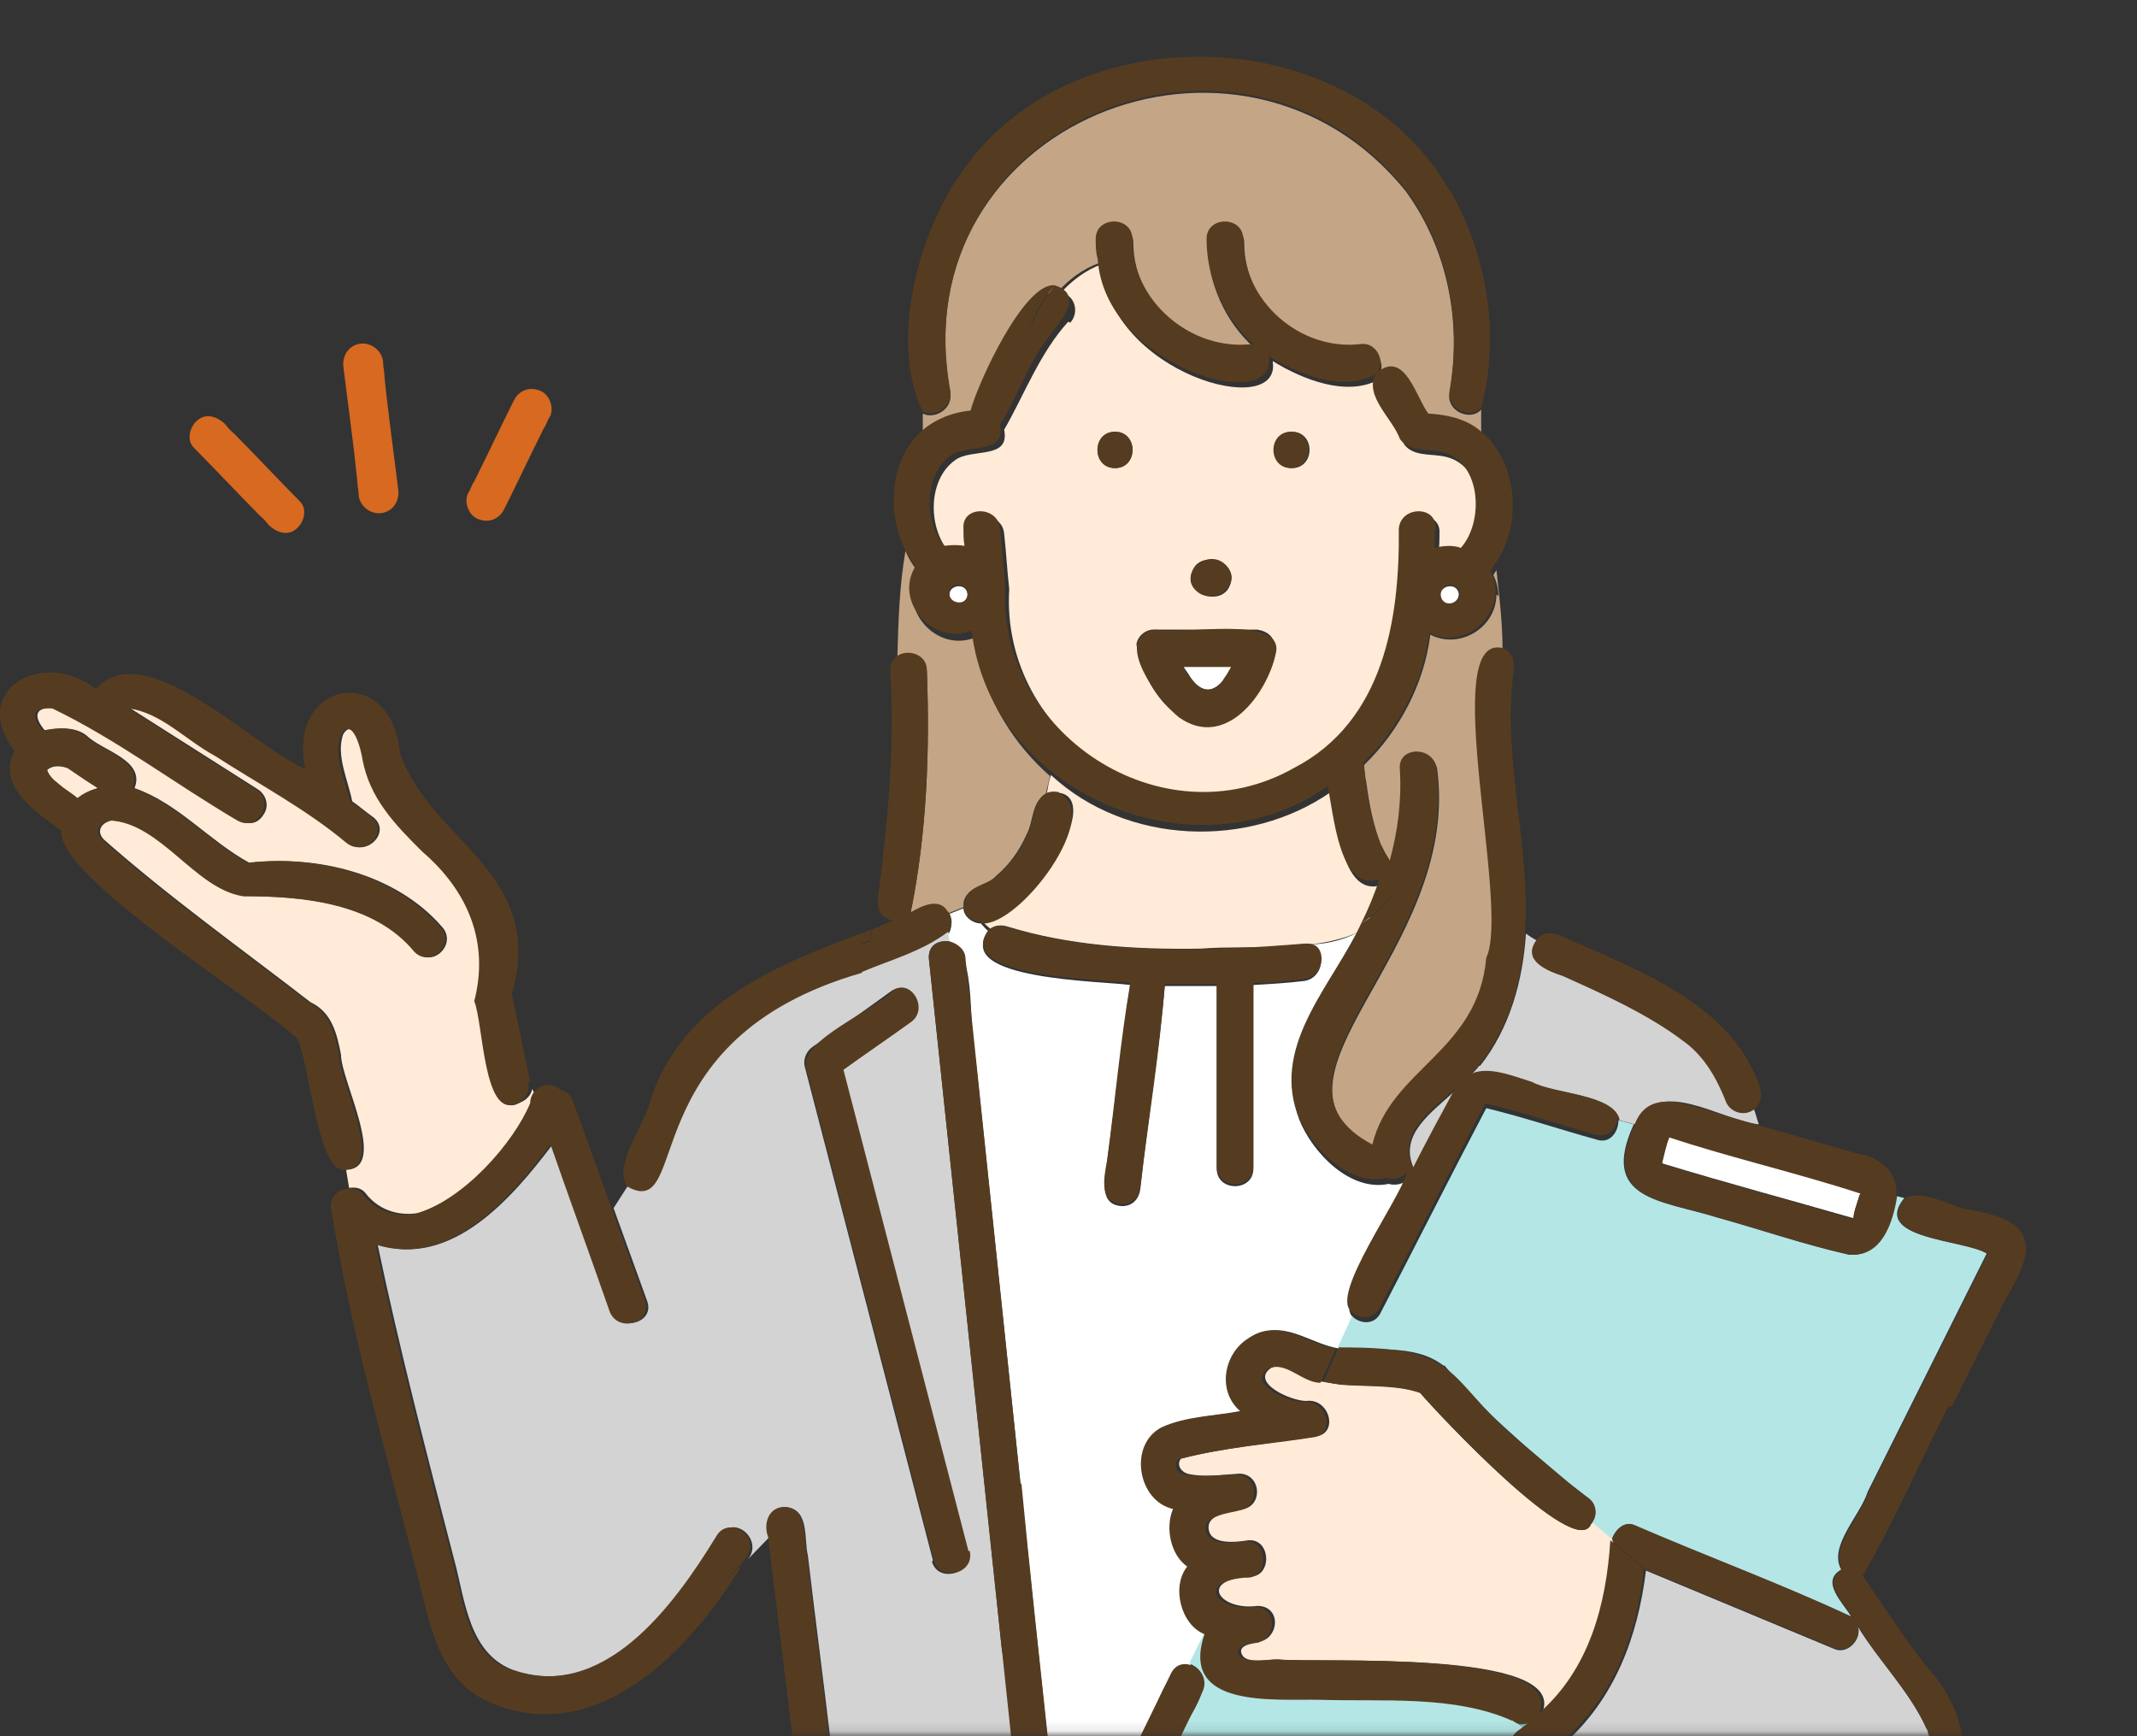 <svg width="208" height="169" viewBox="0 0 208 169" fill="none" xmlns="http://www.w3.org/2000/svg">
<rect x="0" y="0" width="208" height="169" fill="#333333" stroke="none"/>
<mask id="mask0_1143_3821" style="mask-type:alpha" maskUnits="userSpaceOnUse" x="-8" y="0" width="216" height="169">
<rect x="-8" y="0.906" width="216" height="168" fill="#D9D9D9"/>
</mask>
<g mask="url(#mask0_1143_3821)">
<path d="M6.066 76.616C6.561 77.009 7.056 77.304 7.551 77.697C8.144 77.206 8.837 76.911 9.53 76.714C8.54 76.026 7.551 75.339 6.561 74.749C5.868 74.552 5.175 74.454 4.581 74.945C4.779 75.732 5.571 76.125 6.066 76.616Z" fill="#FFEBD7"/>
<path d="M115.161 64.824C115.359 65.217 115.656 65.512 115.854 65.905C117.339 68.067 118.824 67.085 119.913 64.824C118.329 64.824 116.745 64.824 115.26 64.824H115.161Z" fill="white"/>
<path d="M97.538 160.836C95.163 138.332 92.787 115.828 90.411 93.323C90.312 91.948 91.401 91.456 92.49 91.653L92.292 90.67C89.817 92.439 86.748 93.323 83.877 94.601C83.877 94.601 83.877 94.699 83.877 94.797C83.877 94.797 83.877 94.699 83.877 94.601C61.206 101.087 67.344 118.776 61.107 115.435L59.721 117.597C60.81 120.643 61.899 123.591 62.988 126.638C63.78 128.8 60.315 129.684 59.523 127.62C57.642 122.215 55.663 116.81 53.782 111.405C49.921 116.516 43.981 123.493 36.754 121.134C38.932 131.551 41.605 141.772 44.278 152.09C45.268 155.825 45.664 160.836 49.822 162.507C58.929 165.75 65.76 156.316 69.918 149.535C71.502 147.177 74.571 150.125 72.591 151.992L74.868 149.633C74.472 148.356 74.868 146.685 76.452 146.685C78.828 146.882 78.234 149.83 78.63 151.402C79.323 157.299 80.115 163.293 80.808 169.19H98.528C98.231 166.438 97.934 163.588 97.638 160.836H97.538ZM90.807 151.894C86.649 135.875 82.491 119.857 78.333 103.838C78.135 103.052 78.531 102.266 79.125 101.873C81.699 100.104 84.174 98.335 86.748 96.468C88.629 95.191 90.411 98.237 88.53 99.514C86.352 101.087 84.174 102.561 81.996 104.133C86.055 119.759 90.114 135.384 94.173 151.009C94.767 153.171 91.302 154.154 90.708 151.992L90.807 151.894Z" fill="#D3D3D3"/>
<path d="M145.652 57.847C145.652 61.09 142.088 63.252 139.217 61.778C138.623 66.593 136.148 71.212 132.782 74.455C132.782 75.044 132.881 75.634 132.98 76.126C132.98 76.224 133.079 76.715 132.98 76.126C133.277 78.287 133.673 80.548 134.564 82.612C134.564 82.612 134.564 82.513 134.564 82.415C134.663 82.906 135.158 83.496 135.356 83.987C136.148 81.039 136.544 78.091 136.346 75.044C136.148 72.784 139.712 72.784 139.91 75.044C142.088 92.734 121.199 105.018 133.673 111.602C135.455 104.231 143.969 102.561 144.761 93.421C147.137 88.41 140.108 62.072 146.246 63.252C146.246 60.697 145.949 58.142 145.652 55.488C145.553 55.685 145.454 55.783 145.355 55.98C145.652 56.569 145.85 57.355 145.85 58.043L145.652 57.847Z" fill="#C4A586"/>
<path d="M103.974 31.314C101.202 34.361 99.717 38.39 97.737 41.83C98.331 44.778 94.569 43.599 92.985 44.778C90.312 46.645 90.312 51.264 92.292 53.622C92.886 53.426 93.579 53.426 94.272 53.622C94.272 53.033 94.272 52.443 94.173 51.952C93.975 49.691 97.539 49.691 97.737 51.952C97.935 53.721 98.034 55.588 98.232 57.357C97.341 71.803 113.378 82.514 126.347 75.242C135.059 70.722 136.643 60.796 136.544 51.952C136.742 49.691 140.306 49.691 140.108 51.952C140.108 52.541 140.108 53.131 140.009 53.819C140.801 53.524 141.791 53.524 142.583 53.819C144.959 51.067 144.563 44.974 140.306 44.385C139.118 44.188 137.435 44.385 136.643 43.205C135.95 41.24 133.178 39.078 134.267 36.916C131.099 38.685 126.743 36.916 123.872 35.147C124.862 41.043 107.835 36.326 107.241 25.713C105.657 26.302 104.37 27.285 103.281 28.465C104.667 28.759 105.063 30.43 104.172 31.413L103.974 31.314ZM125.753 42.026C128.03 42.026 128.03 45.564 125.753 45.564C123.476 45.564 123.476 42.026 125.753 42.026ZM116.051 55.588C116.843 53.426 120.704 54.703 119.714 56.964C118.922 59.126 115.061 57.848 116.051 55.588ZM110.606 62.762C110.705 61.877 111.596 61.189 112.487 61.288C115.754 61.288 119.12 61.288 122.387 61.288C126.644 61.975 121.991 68.953 119.912 70.034C115.259 72.589 111.101 66.791 110.606 62.663V62.762ZM108.527 42.026C110.804 42.026 110.804 45.564 108.527 45.564C106.251 45.564 106.251 42.026 108.527 42.026Z" fill="#FFEBD7"/>
<path d="M95.262 63.94C95.163 63.35 94.965 62.662 94.866 62.072C91.104 63.547 87.342 59.223 89.421 55.783C88.926 55.095 88.431 54.407 88.134 53.621C87.54 56.962 87.441 60.5 87.342 63.94C88.332 63.252 90.114 63.743 90.213 65.316C90.51 73.177 90.213 81.137 88.629 88.901C89.817 88.213 91.5 87.427 92.292 88.901L93.777 88.311C93.777 88.016 93.777 87.722 93.876 87.525C93.876 87.329 93.678 87.23 93.678 87.132C93.678 87.23 93.876 87.427 93.876 87.525C94.371 86.248 96.054 86.248 96.945 85.265C98.232 84.184 99.222 82.808 99.915 81.236C100.608 79.958 100.41 77.993 101.796 77.305C101.895 76.715 102.093 76.126 102.192 75.536C98.727 72.489 96.252 68.46 95.163 64.038L95.262 63.94Z" fill="#C4A586"/>
<path d="M134.465 86.149C130.505 87.427 130.109 79.565 129.515 77.108C121.596 82.611 109.716 82.317 102.291 75.438C102.093 76.027 101.994 76.617 101.895 77.206C108.924 76.027 99.717 90.375 95.658 89.687C95.856 89.982 96.153 90.178 96.45 90.473C96.846 90.08 97.341 89.982 98.034 90.178C104.073 92.046 110.508 92.439 116.844 92.34C121.992 91.947 128.129 92.832 132.782 90.473C133.475 89.097 134.069 87.623 134.564 86.149H134.465Z" fill="#FFEBD7"/>
<path d="M147.632 167.42L148.226 168.304C148.523 168.108 148.82 167.911 149.117 167.616C148.721 167.813 148.226 167.813 147.632 167.42Z" fill="#78C8C8"/>
<path d="M115.062 155.235C115.062 154.056 115.26 153.172 115.854 152.484C114.27 151.403 113.676 148.848 114.468 146.882C111.003 146.096 110.211 140.593 113.379 138.922C115.755 137.841 118.428 137.841 121.002 137.35C118.725 135.483 119.418 131.748 121.794 130.274C124.764 128.211 127.338 130.766 130.308 131.257L131.694 128.211C129.714 126.638 136.346 117.499 137.138 114.747C136.643 115.239 135.852 115.435 135.159 115.239C131.397 116.025 127.734 112.192 126.447 108.949C124.071 102.07 130.011 96.37 132.684 90.474C131.199 91.358 129.516 91.85 127.536 91.948C129.12 92.341 128.922 95.191 126.942 95.486C125.358 95.682 123.675 95.781 121.992 95.879V113.764C121.992 116.025 118.428 116.025 118.428 113.764V95.977C116.745 95.977 115.062 95.977 113.379 95.977C112.785 102.561 111.696 109.047 111.003 115.632C110.904 116.614 110.31 117.401 109.221 117.401C106.944 117.302 107.538 114.845 107.736 113.273C108.528 107.475 109.122 101.677 110.013 95.879C107.34 95.486 92.59 95.388 96.252 90.67C95.955 90.474 95.757 90.179 95.46 89.884C94.668 89.884 93.777 89.196 93.777 88.41L92.293 89C92.689 89.589 92.689 90.376 92.293 90.965L92.49 91.948C95.163 92.636 94.173 100.596 94.965 103.151C97.341 125.262 99.618 147.374 101.994 169.485H110.904C112.29 167.716 113.28 161.918 115.755 162.311L117.339 159.068C116.151 158.38 115.26 157.201 115.161 155.53L115.062 155.235Z" fill="white"/>
<path d="M161.095 179.409C156.937 176.559 152.581 173.808 148.225 171.253C147.037 170.565 147.136 168.894 148.225 168.206C144.859 164.374 133.871 165.651 128.921 165.258C124.367 165.258 115.16 166.044 117.635 158.87C117.536 158.87 117.437 158.772 117.338 158.674L115.754 161.917C119.318 163.391 114.962 167.715 114.368 169.975C130.307 174.889 146.146 179.901 162.085 184.814C163.075 183.438 164.857 181.08 166.243 183.242V183.045C164.56 181.768 162.877 180.392 161.095 179.213V179.409Z" fill="#B4E6E6"/>
<path d="M143.969 103.741C143.771 104.036 143.474 104.331 143.177 104.625C144.959 103.839 147.236 104.92 149.117 105.412C151.295 106.493 157.037 106.493 157.631 109.048L159.116 109.441C161.393 104.625 167.432 109.048 171.194 109.441C170.996 108.949 170.897 108.36 170.699 107.967C168.422 109.342 167.729 106.198 166.937 104.822C166.145 103.446 165.155 102.169 163.868 101.284C160.403 98.729 156.146 96.763 152.186 94.995C150.701 94.503 148.226 93.52 149.612 91.555C149.216 91.359 148.919 91.162 148.523 90.867C148.226 95.486 146.939 100.105 144.068 103.741H143.969Z" fill="#D3D3D3"/>
<path d="M50.515 107.377V107.967C50.614 107.967 50.515 107.377 50.515 107.377C47.248 109.146 47.248 99.516 46.357 97.452C47.743 91.654 45.763 86.74 41.308 82.907C38.734 80.254 36.16 77.699 35.467 73.866C35.368 73.178 34.477 69.641 33.388 71.508C32.695 73.572 33.883 75.93 34.279 77.994C34.972 78.485 35.665 79.075 36.358 79.566C38.14 81.04 35.566 83.497 33.883 82.023C30.022 78.78 25.369 76.323 21.113 73.572C18.341 72.097 15.866 69.444 12.698 68.953C16.856 71.606 20.915 74.161 25.073 76.815C25.864 77.306 26.26 78.387 25.666 79.271C24.578 81.04 22.697 79.665 21.509 78.78C16.064 75.537 10.916 71.606 5.273 68.953C3.392 68.756 3.194 69.739 4.382 71.115C5.669 70.82 7.352 70.722 8.441 71.606C9.926 73.08 14.183 73.965 13.094 76.716C17.351 78.19 20.321 81.826 24.28 83.989C30.913 83.202 38.536 85.07 42.991 90.18C44.575 91.85 42.1 94.307 40.516 92.636C36.556 87.821 29.428 87.231 23.785 87.231C19.133 86.445 15.866 80.156 10.916 79.861C9.827 80.058 9.332 80.942 10.124 81.728C16.46 87.33 23.488 92.342 30.22 97.55C32.299 98.533 32.794 100.597 33.19 102.66C33.19 105.215 37.843 113.765 33.685 113.863L33.982 115.632C34.576 115.534 35.17 115.632 35.566 116.124C36.754 117.696 38.635 118.384 40.615 118.089C45.268 116.811 50.317 111.112 51.901 107.279C51.901 107.082 51.901 106.788 52.099 106.591L51.802 106.001C51.703 106.591 51.208 107.082 50.713 107.279L50.515 107.377Z" fill="#FFEBD7"/>
<path d="M140.603 132.927C144.167 137.152 148.424 140.788 152.681 144.326C153.968 145.407 156.245 146.587 154.859 148.355L156.839 150.026C157.037 149.043 158.027 148.061 159.017 148.454C166.046 151.5 173.273 154.154 180.202 157.396C179.41 156.021 177.133 153.957 179.212 152.778C177.925 150.517 181.093 147.471 181.786 145.211C185.647 137.447 189.508 129.782 193.369 122.018C191.191 120.643 182.083 120.643 185.35 116.613L184.558 116.417C184.162 118.972 183.073 122.412 179.905 122.117C175.549 121.134 171.293 119.66 167.036 118.481C161.69 116.81 155.651 116.81 159.017 109.44L157.532 109.046C157.532 110.127 156.74 111.405 155.354 110.914C151.79 109.931 148.325 108.752 144.662 107.867C141.197 114.451 137.831 121.134 134.366 127.816C133.772 128.996 132.386 128.897 131.594 128.111L130.208 131.158C133.574 131.649 137.534 130.666 140.504 132.927H140.603Z" fill="#B4E6E6"/>
<path d="M154.858 148.356C153.374 151.992 139.811 137.447 138.227 135.58C135.356 134.499 131.891 135.187 128.822 134.499C127.04 134.499 125.456 132.337 123.773 133.123C121.595 134.499 125.555 136.366 127.139 136.366C129.416 136.071 130.307 139.511 128.129 139.806C123.773 140.494 119.219 140.887 114.962 141.968C114.467 142.557 114.962 143.245 115.556 143.442C117.14 143.835 119.021 143.54 120.605 143.442C122.684 143.442 122.981 146.39 121.1 146.881C120.011 147.176 117.536 147.275 117.635 148.749C117.734 150.419 120.308 150.124 121.496 149.928C123.773 149.731 123.872 153.662 121.496 153.466C116.546 153.859 118.823 156.807 122.387 156.316C124.763 156.316 124.565 159.559 122.387 159.853C122.684 159.853 122.684 159.853 122.684 159.853C121.892 159.952 120.209 160.148 121.001 161.229C121.595 161.917 123.575 161.524 124.466 161.524C128.228 161.917 152.78 160.443 150.107 166.732C154.957 162.507 156.64 156.217 157.036 149.928L155.056 148.257L154.858 148.356Z" fill="#FFEBD7"/>
<path d="M94.866 39.962C96.153 37.21 99.816 28.169 102.984 28.366C104.073 27.186 105.36 26.203 106.944 25.614C106.845 24.926 106.746 24.336 106.746 23.648C106.746 21.388 110.309 21.388 110.309 23.648C110.309 29.643 116.051 34.655 122.09 33.869C119.219 31.314 117.536 27.481 117.536 23.648C117.536 21.388 121.1 21.388 121.1 23.648C121.1 29.643 126.743 34.655 132.683 33.869C134.069 33.77 134.96 35.539 134.168 36.62C136.742 34.458 137.93 39.077 139.118 40.65C140.9 40.65 142.781 41.141 144.167 42.32V39.863C143.177 41.043 140.702 40.06 141.098 38.193C142.286 31.314 140.9 24.238 136.841 18.637C120.803 -1.313 87.639 12.052 92.49 38.193C92.787 39.863 90.906 40.846 89.817 40.256V42.91C91.203 41.632 92.985 40.846 94.866 40.65C94.866 40.453 94.866 40.256 94.866 40.06V39.962Z" fill="#C4A586"/>
<path d="M180.895 116.024C174.856 114.157 168.422 112.585 162.482 110.619C162.185 111.307 161.987 112.29 161.789 113.076C161.789 113.371 161.591 113.076 161.888 113.272C168.026 115.14 174.262 116.81 180.4 118.579C180.4 117.99 180.796 117.007 180.994 116.319C181.192 115.926 181.291 116.024 180.994 115.926L180.895 116.024Z" fill="white"/>
<path d="M137.633 113.765C138.92 111.21 140.306 108.556 141.692 106.1C139.415 108.262 136.049 110.424 137.633 113.765Z" fill="#D3D3D3"/>
<path d="M187.528 168.306C185.845 164.571 182.875 161.721 180.797 158.282C181.292 159.461 179.906 161.034 178.619 160.542C172.481 157.987 166.343 155.432 160.205 152.877C159.413 159.363 157.136 165.358 152.285 169.682C156.146 172.04 160.007 174.497 163.769 177.052C168.323 179.902 172.481 185.307 178.52 183.833C185.053 182.359 189.805 174.89 187.726 168.404L187.528 168.306Z" fill="#D3D3D3"/>
<path d="M92.49 58.239C92.886 59.124 94.173 58.731 94.173 57.846C94.074 56.569 91.995 56.962 92.49 58.239Z" fill="white"/>
<path d="M154.463 108.163L157.631 108.949C157.037 106.493 151.295 106.493 149.117 105.313C147.236 104.724 144.86 103.741 143.178 104.527C146.642 100.891 148.127 95.781 148.424 90.867C147.731 90.474 147.038 90.179 146.147 89.885C146.939 90.179 147.731 90.474 148.424 90.867C149.018 82.317 146.147 73.768 147.335 65.218C147.434 64.235 147.137 63.351 146.147 63.056C146.147 65.808 146.246 68.461 146.246 71.213C146.246 68.461 146.246 65.808 146.147 63.056C140.01 61.877 147.038 88.312 144.662 93.226C143.871 102.365 135.357 104.036 133.575 111.406C121.2 104.822 141.99 92.538 139.812 74.849C139.614 72.588 136.05 72.588 136.248 74.849C136.446 77.895 136.05 80.942 135.258 83.792C135.06 83.3 134.565 82.809 134.466 82.219C134.466 82.219 134.466 82.317 134.466 82.416C133.674 80.352 133.179 78.19 132.882 75.93C132.882 75.34 132.783 74.751 132.684 74.259C136.05 71.016 138.525 66.397 139.119 61.582C142.782 63.547 147.038 59.224 145.058 55.587C145.157 55.489 145.256 55.293 145.355 55.096C145.355 54.506 145.157 53.917 145.058 53.229C145.157 53.819 145.256 54.408 145.355 55.096C148.226 51.362 147.83 44.974 144.068 41.928C142.683 40.748 140.802 40.355 139.02 40.257C137.832 38.684 136.743 34.066 134.07 36.228C134.862 35.147 133.971 33.378 132.585 33.476C126.546 34.262 120.903 29.25 121.002 23.256C121.002 20.995 117.438 20.995 117.438 23.256C117.438 27.088 119.121 30.921 121.992 33.476C115.953 34.262 110.112 29.25 110.211 23.256C110.211 20.995 106.647 20.995 106.647 23.256C106.647 23.944 106.647 24.533 106.845 25.221C107.34 25.025 107.835 24.828 108.429 24.73C107.934 24.828 107.34 25.025 106.845 25.221C107.538 35.736 124.467 40.552 123.477 34.655C126.348 36.424 130.704 38.193 133.872 36.424C132.783 38.586 135.555 40.748 136.248 42.714C137.04 43.893 138.624 43.696 139.911 43.893C144.167 44.483 144.563 50.674 142.188 53.327C141.396 53.032 140.406 53.131 139.614 53.327C139.614 52.737 139.614 52.05 139.713 51.46C139.911 49.2 136.347 49.2 136.149 51.46C136.248 60.304 134.664 70.23 125.952 74.751C113.082 82.023 96.945 71.311 97.837 56.865C97.638 55.096 97.54 53.229 97.341 51.46C97.144 49.2 93.58 49.2 93.778 51.46C93.778 52.05 93.778 52.541 93.877 53.131C93.283 53.032 92.59 53.032 91.897 53.131C89.917 50.772 89.917 46.153 92.59 44.286C94.174 43.205 97.936 44.286 97.341 41.338C99.025 38.684 100.014 35.441 101.994 32.886C103.083 31.412 105.657 28.759 102.687 27.776C101.598 29.054 100.707 30.626 100.212 32.297C100.608 30.528 101.499 29.054 102.687 27.776C99.718 27.383 95.164 37.309 94.471 39.962C92.491 40.159 90.709 40.945 89.422 42.222C86.749 44.876 86.353 49.495 87.838 52.934C88.135 53.72 88.63 54.506 89.125 55.096C86.947 58.536 90.808 62.859 94.57 61.386C96.451 77.306 116.349 85.659 129.219 76.519C129.813 79.075 130.308 86.936 134.268 85.561C133.773 87.035 133.179 88.509 132.486 89.885C133.872 89 135.06 87.821 136.05 86.445C135.06 87.919 133.872 89.098 132.486 89.885C129.813 95.683 123.873 101.481 126.249 108.36C127.536 111.603 131.199 115.534 134.961 114.649C135.654 114.846 136.446 114.649 136.941 114.158C136.149 116.909 129.516 125.95 131.496 127.621C132.288 128.407 133.575 128.506 134.268 127.326C137.733 120.742 141.099 114.059 144.563 107.377C148.226 108.261 151.691 109.441 155.255 110.423C156.641 110.817 157.532 109.637 157.433 108.556L154.265 107.77L154.463 108.163ZM140.307 57.651C140.406 56.57 142.089 56.767 142.089 57.848C142.089 59.027 140.208 58.83 140.307 57.651ZM94.174 57.848C94.174 59.027 92.293 58.83 92.392 57.651C92.491 56.57 94.174 56.767 94.174 57.848ZM141.594 106.001C140.208 108.556 138.822 111.111 137.535 113.666C135.951 110.227 139.317 108.065 141.594 106.001Z" fill="#553C21"/>
<path d="M140.306 58.239C140.701 59.124 141.988 58.731 141.988 57.846C141.889 56.569 139.811 56.962 140.306 58.239Z" fill="white"/>
<path d="M112.488 61.286C108.033 61.974 112.884 68.361 114.764 69.835C119.219 72.98 123.278 67.674 124.169 63.644C125.159 59.713 114.962 61.875 112.488 61.286ZM119.12 66.101C118.229 67.575 116.843 67.379 115.952 66.101C115.655 65.708 115.358 65.315 115.16 64.922C116.744 64.922 118.328 64.922 119.813 64.922C119.615 65.315 119.318 65.806 119.021 66.199L119.12 66.101Z" fill="#553C21"/>
<path d="M115.853 65.904C115.853 65.904 115.853 65.904 115.853 66.001C115.755 65.709 115.755 65.807 115.853 65.904Z" fill="#553C21"/>
<path d="M116.745 57.749C118.527 58.83 120.903 56.668 119.319 54.997C117.438 53.13 114.369 56.176 116.745 57.749Z" fill="#553C21"/>
<path d="M93.975 87.426C93.975 87.721 93.876 88.016 93.876 88.213L94.371 88.016C94.272 87.82 94.074 87.623 93.975 87.328V87.426Z" fill="#553C21"/>
<path d="M103.083 77.109C100.608 76.618 100.806 79.566 100.014 81.138C100.014 81.138 100.014 81.138 100.014 81.237C99.321 82.809 98.331 84.185 97.044 85.266C96.153 86.15 94.371 86.15 93.975 87.526C94.074 87.723 94.173 87.919 94.371 88.214C94.668 88.804 95.163 89.393 95.559 89.885C99.222 90.18 107.439 79.271 103.083 77.207V77.109Z" fill="#553C21"/>
<path d="M93.777 88.214C93.777 89.099 94.668 89.787 95.46 89.688C94.965 89.197 94.569 88.607 94.272 88.018L93.777 88.214Z" fill="#553C21"/>
<path d="M132.881 76.125C132.881 76.223 132.982 76.516 132.881 76.125V76.125Z" fill="#553C21"/>
<path d="M108.527 42.025C106.251 42.025 106.251 45.563 108.527 45.563C110.803 45.563 110.803 42.025 108.527 42.025Z" fill="#553C21"/>
<path d="M125.654 45.563C127.93 45.563 127.93 42.025 125.654 42.025C123.377 42.025 123.377 45.563 125.654 45.563Z" fill="#553C21"/>
<path d="M171.391 106.098C168.916 98.335 160.798 94.993 153.868 91.947C152.482 91.456 150.7 89.981 149.512 91.554C150.799 92.438 151.987 93.323 153.076 93.814C151.987 93.224 150.799 92.34 149.512 91.554C148.126 93.519 150.601 94.502 152.086 94.993C156.046 96.762 160.402 98.728 163.768 101.283C165.748 102.659 167.035 104.821 167.926 107.081C168.421 108.653 170.698 108.85 171.292 107.179C171.391 106.884 171.49 106.491 171.292 106.098H171.391Z" fill="#553C21"/>
<path d="M141.196 18.734C131.792 1.929 104.468 1.045 93.677 16.67C89.322 22.665 86.55 33.376 89.817 40.059C90.906 40.649 92.787 39.666 92.49 37.995C87.738 11.855 120.803 -1.51 136.84 18.439C140.998 24.139 142.285 31.214 141.097 37.995C140.8 39.862 143.275 40.845 144.166 39.666C146.047 32.688 144.76 24.925 141.196 18.636V18.734Z" fill="#553C21"/>
<path d="M99.321 144.425C97.539 127.424 95.757 110.423 93.975 93.323C93.975 92.439 93.183 91.849 92.49 91.653C91.5 91.456 90.312 91.948 90.411 93.323C93.084 118.58 95.757 143.934 98.43 169.19H101.994C101.103 160.935 100.212 152.68 99.42 144.425H99.321Z" fill="#553C21"/>
<path d="M92.292 88.804C91.5 87.33 89.817 88.116 88.629 88.804C90.213 81.138 90.51 73.08 90.213 65.218C90.213 63.646 88.332 63.155 87.342 63.843C87.243 67.675 87.243 71.508 86.748 75.242C87.243 71.606 87.243 67.773 87.342 63.843C86.946 64.137 86.649 64.629 86.649 65.218C87.144 72.884 86.352 80.549 85.362 88.116C85.461 87.723 85.56 87.33 85.758 86.936C85.164 88.017 85.461 89.393 86.946 89.59C86.253 89.885 85.56 90.18 84.867 90.474C84.867 90.867 84.768 91.162 84.669 91.555L92.292 88.804Z" fill="#553C21"/>
<path d="M92.292 88.803L84.669 91.555C84.471 92.538 84.273 93.52 83.877 94.601C86.748 93.422 89.916 92.538 92.292 90.671C92.787 90.081 92.688 89.295 92.292 88.705V88.803Z" fill="#553C21"/>
<path d="M83.877 91.849L84.669 91.554C84.669 91.161 84.768 90.866 84.867 90.473C76.056 93.716 66.355 97.45 63.285 107.179C62.791 109.439 59.524 113.567 61.108 115.532C67.344 118.873 61.306 101.184 83.877 94.698C84.273 93.617 84.471 92.536 84.669 91.652L83.877 91.947V91.849Z" fill="#553C21"/>
<path d="M94.272 151.009C90.213 135.384 86.155 119.759 82.096 104.133C84.274 102.561 86.452 101.087 88.63 99.515C90.51 98.237 88.63 95.092 86.848 96.468C84.967 98.434 78.037 101.185 78.433 103.839C82.591 119.857 86.749 135.875 90.906 151.894C91.501 154.056 94.965 153.171 94.371 150.911L94.272 151.009Z" fill="#553C21"/>
<path d="M126.941 91.849C117.338 92.635 107.241 93.029 97.836 90.179C97.143 89.982 96.648 90.179 96.252 90.474C92.589 95.191 107.34 95.289 110.013 95.682C109.023 101.48 108.528 107.278 107.736 113.076C107.439 114.649 106.944 117.105 109.221 117.204C110.31 117.204 110.904 116.417 111.003 115.435C111.795 108.85 112.883 102.365 113.378 95.78C115.061 95.78 116.744 95.78 118.427 95.78V113.568C118.427 115.828 121.991 115.828 121.991 113.568V95.682C123.674 95.682 125.258 95.485 126.941 95.289C129.02 95.092 129.218 91.849 127.337 91.849C127.337 91.849 127.436 91.849 127.535 91.849C127.337 91.849 127.139 91.849 126.941 91.849Z" fill="#553C21"/>
<path d="M65.464 159.068C65.662 158.969 73.186 151.402 72.79 151.304C73.879 149.339 70.81 147.57 69.721 149.535C65.563 156.316 58.732 165.75 49.624 162.507C45.466 160.935 45.07 155.825 44.08 152.09C41.407 141.772 38.734 131.551 36.556 121.135C43.783 123.493 49.723 116.516 53.584 111.406C55.465 116.811 57.445 122.216 59.326 127.621C60.118 129.783 63.484 128.8 62.791 126.638C61.702 123.591 60.613 120.643 59.524 117.597C58.237 114.157 57.049 110.619 55.762 107.18C55.564 106.59 55.069 106.197 54.574 106.099C53.386 105.018 51.604 105.902 51.604 107.376C50.02 111.209 45.07 116.909 40.318 118.186C38.339 118.481 36.458 117.793 35.27 116.221C34.873 115.73 34.279 115.631 33.686 115.73C32.597 115.828 31.904 117.007 32.3 117.99C34.181 129.881 37.645 141.575 40.615 153.27C41.803 157.888 42.595 163.293 47.347 165.554C57.94 170.467 67.345 160.542 72.295 152.189L65.365 159.166L65.464 159.068Z" fill="#553C21"/>
<path d="M80.709 169.19C80.016 163.294 79.225 157.299 78.531 151.403C78.135 149.732 78.73 146.882 76.353 146.686C74.77 146.686 74.275 148.356 74.77 149.634C75.561 156.12 76.353 162.704 77.145 169.19H80.709Z" fill="#553C21"/>
<path d="M163.57 183.145C163.075 183.734 162.58 184.422 162.085 185.012C146.146 180.098 130.307 175.086 114.368 170.173C115.259 168.305 116.15 166.536 117.041 164.669C118.031 162.606 114.962 160.837 113.972 162.9C112.982 164.964 111.893 167.126 110.903 169.19C110.111 170.467 109.616 172.335 111.398 172.924C117.14 174.693 122.882 176.462 128.624 178.329C139.811 181.867 150.997 185.306 162.184 188.844C164.164 189.336 164.956 186.781 166.144 185.7C167.629 183.931 165.055 181.474 163.669 183.243L163.57 183.145Z" fill="#553C21"/>
<path d="M130.604 134.794C133.079 134.991 135.95 134.794 138.227 135.581C139.811 137.448 153.374 151.992 154.859 148.356C155.453 147.57 155.552 146.391 154.463 145.703C152.78 144.523 151.097 142.951 149.414 141.575C140.108 134.303 143.276 131.06 130.307 131.158L128.822 134.5C129.416 134.598 129.911 134.696 130.505 134.794H130.604Z" fill="#553C21"/>
<path d="M190.003 136.859C191.686 133.419 193.468 129.98 195.15 126.54C198.219 121.528 198.318 118.875 191.884 117.794C189.805 117.499 187.33 115.73 185.449 116.614C182.182 120.644 191.29 120.644 193.467 122.019C189.607 129.783 185.746 137.448 181.885 145.212C181.192 147.57 178.024 150.518 179.311 152.779C177.232 153.958 179.509 156.022 180.301 157.398C173.371 154.155 166.144 151.501 159.115 148.455C158.026 147.963 157.036 149.044 156.937 150.027L160.204 152.779C166.342 155.334 172.48 157.889 178.618 160.444C179.905 160.935 181.291 159.363 180.796 158.184C182.875 161.623 185.845 164.571 187.528 168.208C189.706 174.694 184.855 182.162 178.321 183.636C172.282 185.11 168.124 179.705 163.57 176.855C159.808 174.3 156.046 171.844 152.086 169.485C157.036 165.161 159.313 159.166 160.006 152.68L156.739 149.929C156.343 156.218 154.66 162.508 149.809 166.733C152.482 160.444 127.931 161.918 124.169 161.525C123.377 161.525 121.397 161.918 120.704 161.23C120.011 160.444 121.199 160.051 121.793 159.953C121.991 159.953 122.882 159.756 122.09 159.953C124.268 159.658 124.466 156.415 122.09 156.415C118.526 156.906 116.249 153.958 121.199 153.565C123.575 153.761 123.476 149.831 121.199 150.027C120.011 150.224 117.536 150.518 117.338 148.848C117.239 147.472 119.813 147.275 120.803 146.981C122.684 146.489 122.387 143.443 120.308 143.541C118.724 143.541 116.843 143.836 115.259 143.541C114.665 143.443 114.17 142.755 114.665 142.067C118.922 140.888 123.476 140.593 127.832 139.905C130.109 139.61 129.119 136.171 126.842 136.466C125.258 136.466 121.298 134.598 123.476 133.223C125.159 132.436 126.743 134.598 128.525 134.598L130.01 131.257C127.04 130.766 124.466 128.211 121.496 130.274C119.12 131.748 118.427 135.385 120.704 137.35C118.229 137.841 115.457 137.841 113.081 138.922C109.814 140.593 110.705 146.096 114.17 146.882C113.378 148.75 113.972 151.403 115.556 152.484C113.972 154.449 114.962 158.184 117.239 159.068C114.764 166.34 123.971 165.358 128.525 165.456C134.564 165.652 141.593 164.965 147.236 167.52L146.345 166.34C146.84 167.225 147.632 168.208 148.72 167.716C148.424 167.913 148.127 168.208 147.83 168.404C146.741 169.092 146.642 170.763 147.83 171.451C152.185 174.006 156.541 176.757 160.699 179.607C165.946 183.243 170.797 188.452 177.826 187.469C188.815 185.995 195.546 171.549 188.023 162.803C185.746 160.149 183.469 156.513 181.291 153.368C184.36 148.16 186.835 142.362 189.607 136.957L190.003 136.859Z" fill="#553C21"/>
<path d="M182.578 115.828L184.558 116.417C184.855 114.157 182.875 112.585 180.796 112.29C176.341 111.012 171.887 109.735 167.432 108.457C164.66 107.671 160.502 105.706 159.116 109.44C155.75 116.81 161.789 116.81 167.135 118.481C171.392 119.66 175.648 121.134 180.004 122.117C183.172 122.412 184.261 118.972 184.657 116.417L182.677 115.828H182.578ZM180.994 116.417C180.796 117.007 180.4 118.088 180.4 118.678C174.262 116.909 168.026 115.14 161.888 113.371C161.492 113.273 161.69 113.371 161.789 113.174C161.987 112.388 162.185 111.405 162.482 110.718C168.422 112.683 174.856 114.157 180.895 116.123C181.291 116.221 181.093 116.123 180.895 116.516L180.994 116.417Z" fill="#553C21"/>
<path d="M51.604 105.312C51.01 102.462 50.416 99.612 49.822 96.762C53.188 84.773 41.902 82.021 38.932 73.275C38.041 64.332 27.845 66.298 29.726 74.847C24.578 72.685 14.084 61.679 9.332 67.084C4.283 63.055 -3.142 67.084 1.412 73.079C-0.37 76.616 3.59 79.073 5.966 80.842C5.57 85.362 24.578 97.057 28.934 101.086C30.122 103.445 30.914 114.058 33.488 113.862C37.645 113.862 32.993 105.214 32.993 102.658C32.597 100.595 32.102 98.531 30.023 97.548C23.291 92.34 16.262 87.328 9.926 81.727C9.134 80.94 9.629 80.056 10.718 79.859C15.668 80.154 18.935 86.444 23.588 87.23C29.231 87.23 36.358 87.819 40.318 92.635C41.902 94.305 44.476 91.75 42.793 90.178C38.239 85.068 30.716 83.201 24.083 83.987C20.222 81.825 17.153 78.189 12.896 76.715C13.985 73.963 9.728 73.079 8.243 71.604C7.154 70.72 5.471 70.818 4.184 71.113C2.996 69.835 3.095 68.754 5.075 68.951C11.411 71.998 17.054 76.322 23.093 79.859C25.073 81.039 26.855 77.992 24.875 76.813C20.717 74.159 16.658 71.604 12.5 68.951C15.668 69.344 18.143 72.096 20.915 73.57C25.172 76.322 29.825 78.778 33.686 82.021C35.468 83.495 37.943 80.94 36.16 79.564C35.468 78.975 34.775 78.484 34.082 77.992C33.587 75.928 32.399 73.57 33.191 71.506C34.379 69.639 35.171 73.177 35.27 73.865C35.962 77.697 38.438 80.252 41.11 82.906C45.565 86.738 47.644 91.75 46.159 97.45C47.05 99.612 47.05 109.046 50.317 107.376C51.109 107.081 51.604 106.295 51.406 105.312H51.604ZM4.58 75.044C4.58 75.044 4.58 75.044 4.58 75.142V75.044ZM4.58 74.749C4.58 74.749 4.58 74.749 4.58 74.847V74.749ZM4.58 74.946C5.075 74.356 5.867 74.454 6.56 74.749C7.55 75.437 8.54 76.125 9.53 76.715C8.837 76.911 8.144 77.206 7.55 77.697C6.56 76.813 5.075 76.223 4.58 74.946Z" fill="#553C21"/>
<path d="M49.085 49.539C50.381 46.958 51.655 44.228 52.95 41.647C53.205 41.312 53.29 40.848 53.545 40.514C53.949 39.632 53.461 38.336 52.507 38.006C51.468 37.612 50.47 38.042 50.003 39.007C48.708 41.589 47.433 44.318 46.138 46.899C45.883 47.234 45.798 47.698 45.543 48.032C45.14 48.914 45.627 50.21 46.581 50.54C47.621 50.934 48.618 50.504 49.085 49.539Z" fill="#D76920"/>
<path d="M37.424 36.7C37.424 36.172 37.276 35.662 37.276 35.134C37.128 34.097 36.11 33.322 35.07 33.456C34.031 33.59 33.33 34.51 33.415 35.631C33.858 39.271 34.387 42.976 34.767 46.7C34.766 47.229 34.914 47.738 34.914 48.266C35.062 49.303 36.08 50.078 37.12 49.944C38.159 49.811 38.86 48.891 38.776 47.77C38.332 44.129 37.803 40.424 37.424 36.7Z" fill="#D76920"/>
<path d="M29.165 48.779C27.044 46.636 24.903 44.346 22.783 42.204C22.443 41.946 22.168 41.604 21.892 41.262C21.192 40.597 20.068 40.138 19.198 40.929C18.455 41.553 18.115 42.88 18.899 43.609C21.02 45.751 23.161 48.041 25.282 50.184C25.621 50.442 25.897 50.783 26.172 51.125C26.872 51.79 27.996 52.249 28.866 51.458C29.609 50.834 29.949 49.508 29.165 48.779Z" fill="#D76920"/>
</g>
</svg>
